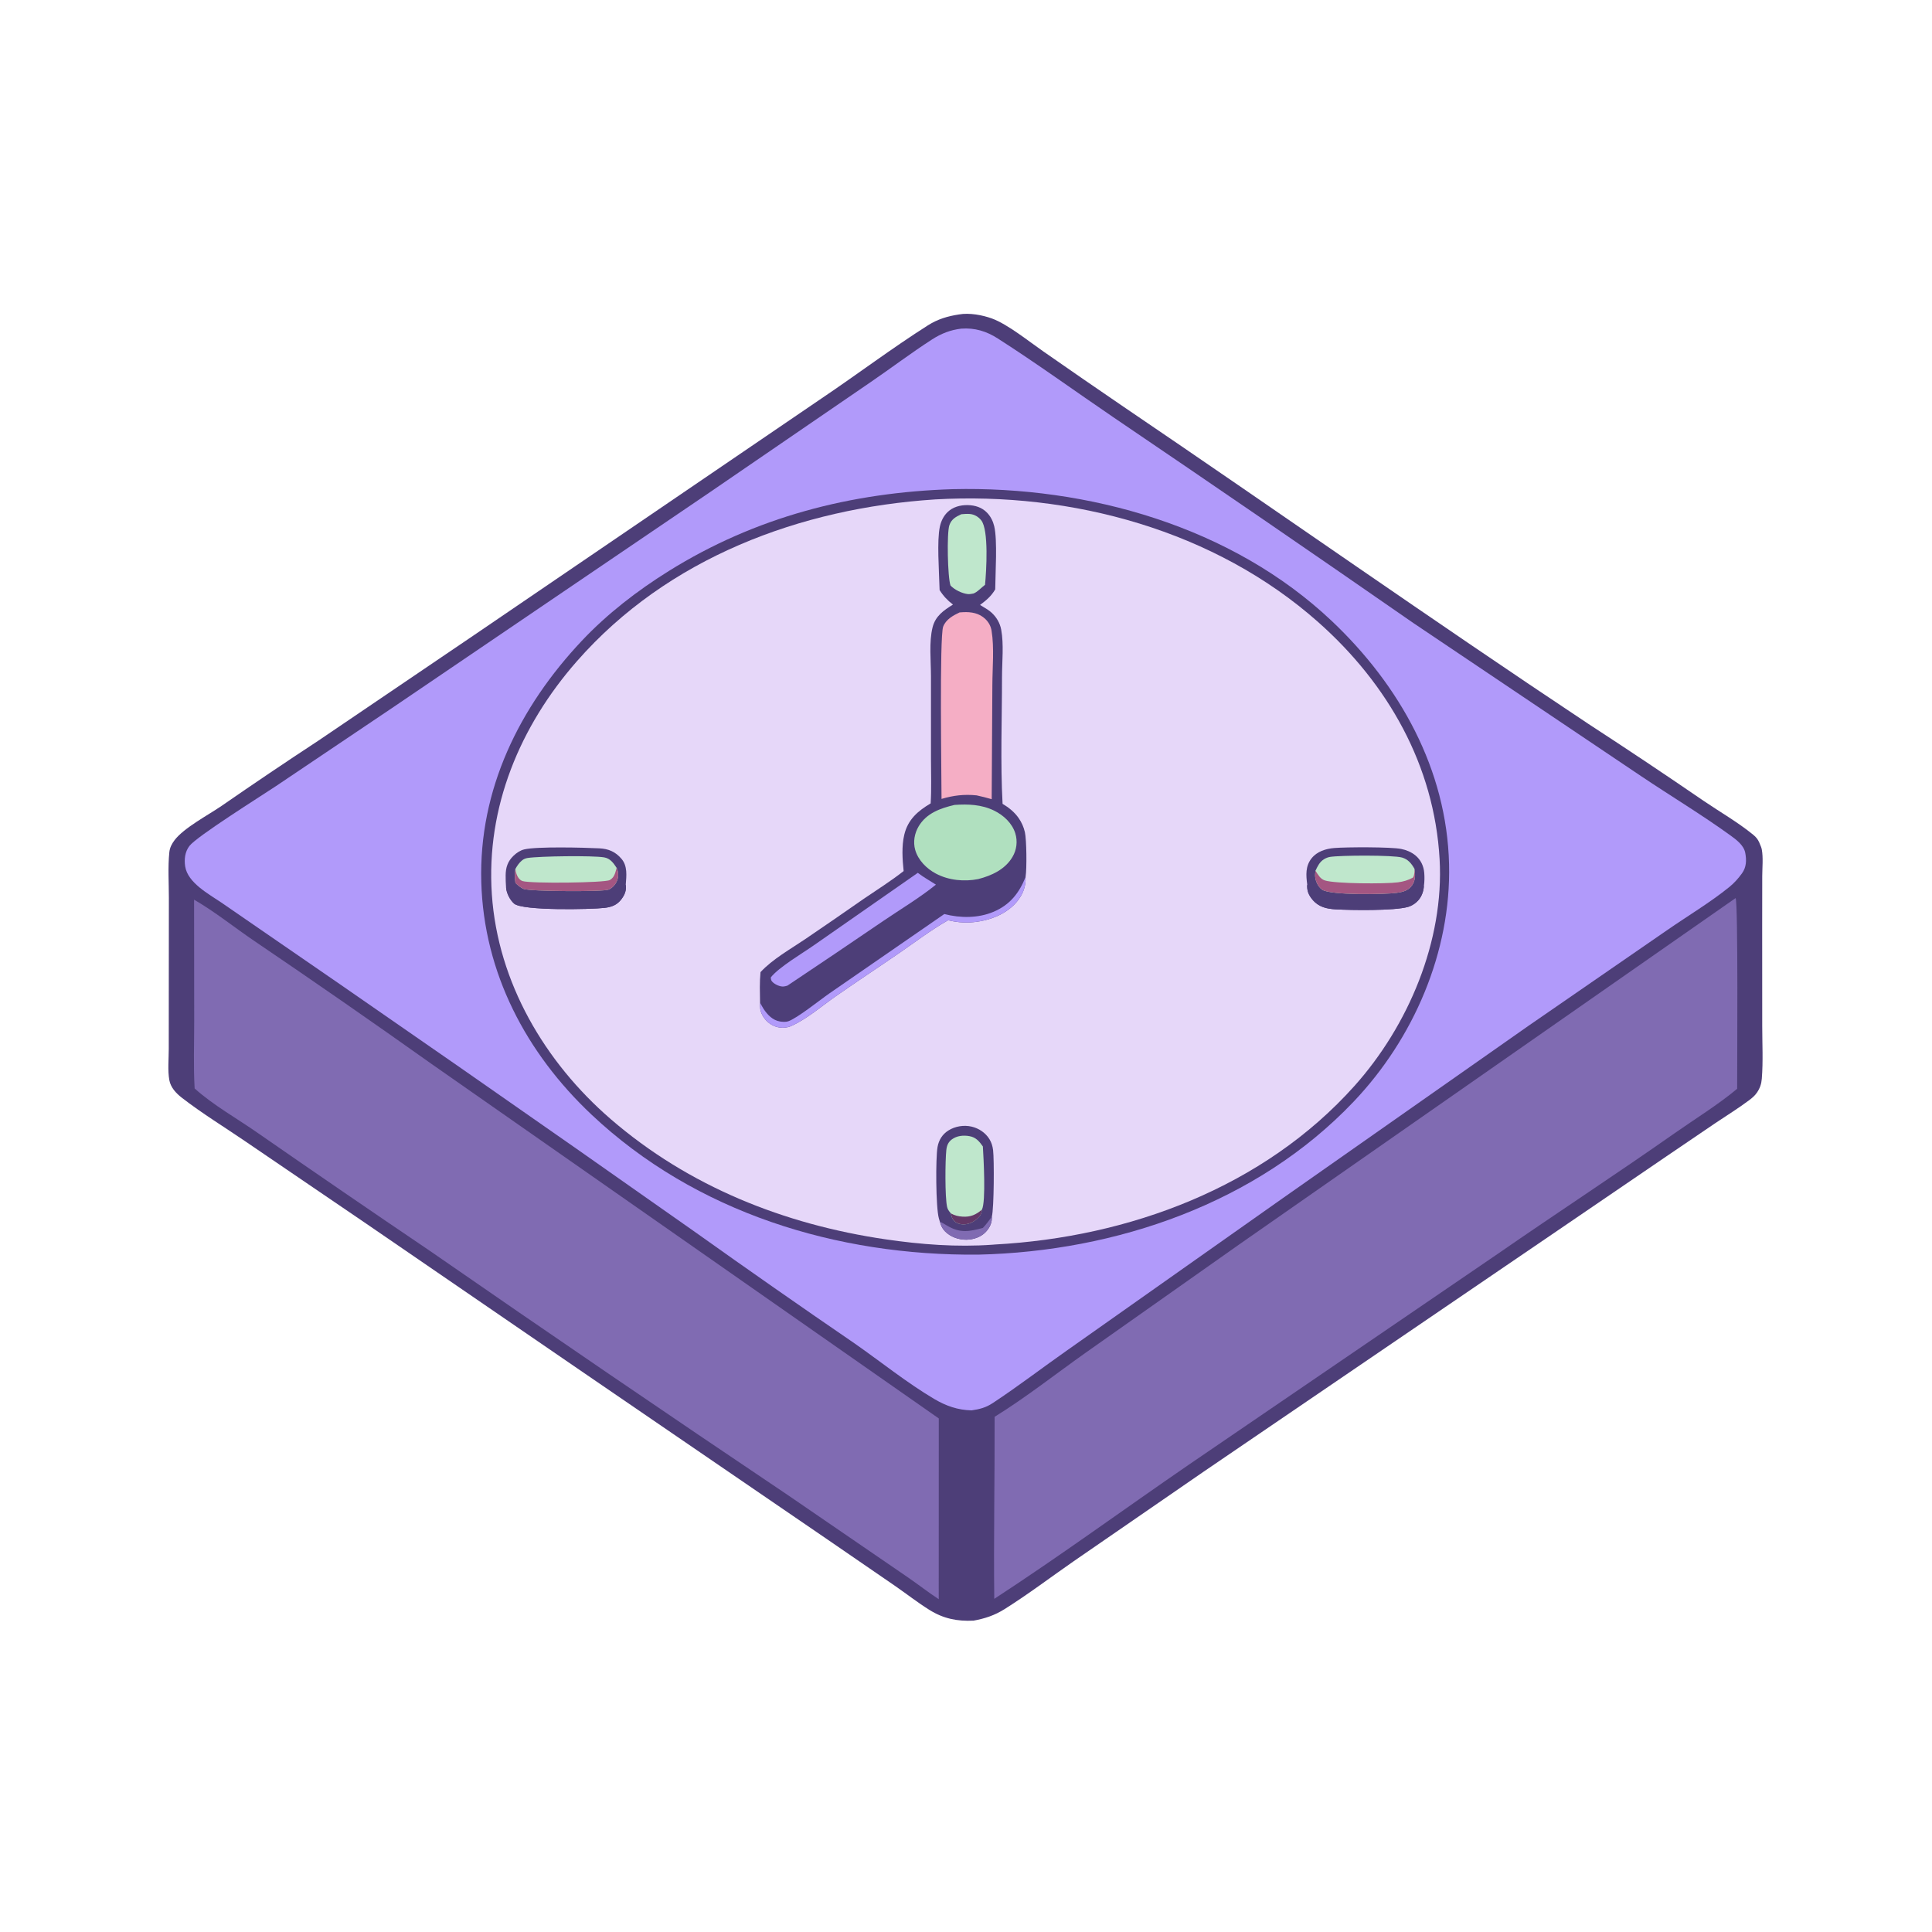 <svg width="152" height="152" viewBox="0 0 152 152" fill="none" xmlns="http://www.w3.org/2000/svg">
<path d="M75.451 24.739C76.253 24.594 77.287 24.783 78.044 25.059C79.281 25.511 80.945 26.86 82.082 27.647C84.178 29.11 86.281 30.561 88.393 32C100.603 40.279 112.666 48.784 124.955 56.945C128.006 58.93 131.034 60.951 134.036 63.01C135.317 63.88 136.733 64.693 137.928 65.669C138.153 65.853 138.295 66.022 138.412 66.288C138.429 66.329 138.444 66.37 138.461 66.41C138.522 66.551 138.579 66.675 138.608 66.828C138.729 67.472 138.647 68.261 138.644 68.922L138.639 72.939L138.643 80.721C138.643 82.089 138.72 83.504 138.61 84.865C138.577 85.283 138.469 85.604 138.233 85.953C138.067 86.2 137.845 86.386 137.609 86.563C136.767 87.196 135.852 87.758 134.978 88.346L131.052 91.012L122.509 96.838L94.704 115.778L84.475 122.828C82.672 124.08 80.892 125.43 79.035 126.597C78.259 127.086 77.484 127.343 76.587 127.505C75.291 127.563 74.222 127.348 73.111 126.653C72.19 126.076 71.318 125.395 70.424 124.775L65.122 121.133L46.159 108.163L28.81 96.268L19.294 89.791C17.636 88.658 15.874 87.583 14.293 86.354C13.848 86.008 13.425 85.555 13.321 84.975C13.184 84.213 13.277 83.311 13.277 82.532L13.28 77.596L13.286 70.663C13.287 69.484 13.201 68.22 13.322 67.05C13.361 66.683 13.517 66.384 13.738 66.094C14.474 65.129 16.366 64.134 17.423 63.41C19.94 61.668 22.479 59.956 25.038 58.277L37.341 49.937L64.625 31.352C67.416 29.474 70.164 27.4 72.995 25.602C73.77 25.109 74.551 24.876 75.451 24.739Z" fill="#4D3E78"/>
<path d="M75.633 25.855C76.694 25.779 77.61 26.059 78.5 26.629C81.58 28.601 84.548 30.754 87.57 32.812C95.471 38.167 103.343 43.566 111.184 49.009L129.118 61.066C131.445 62.628 133.877 64.089 136.147 65.731C136.609 66.065 137.194 66.501 137.306 67.093C137.417 67.676 137.404 68.224 137.047 68.716C136.76 69.111 136.439 69.473 136.06 69.781C134.58 70.982 132.766 72.069 131.179 73.167L120.255 80.704L100.948 94.249L84.017 106.194C82.043 107.577 80.114 109.062 78.103 110.387C77.553 110.749 77.08 110.867 76.437 110.961C75.346 110.935 74.426 110.61 73.494 110.06C71.372 108.806 69.272 107.116 67.233 105.692C63.017 102.808 58.83 99.883 54.67 96.919C42.306 88.207 29.889 79.571 17.419 71.012C16.433 70.342 14.768 69.455 14.569 68.168C14.483 67.606 14.549 67.012 14.906 66.552C15.498 65.789 20.513 62.646 21.708 61.849L30.957 55.627L55.836 38.736L68.472 30.08C70.094 28.974 71.675 27.772 73.323 26.71C74.05 26.241 74.773 25.956 75.633 25.855Z" fill="#B19AFA"/>
<path d="M74.959 38.485C85.601 38.233 96.918 41.422 104.782 48.861C110.117 53.908 113.827 60.525 114.005 67.996C114.171 74.89 111.214 81.714 106.493 86.677C98.894 94.665 87.818 98.458 76.97 98.708C65.867 98.812 54.739 95.417 46.544 87.698C41.408 82.861 38.064 76.548 37.865 69.394C37.661 62.106 40.868 55.621 45.777 50.412C47.784 48.283 50.141 46.47 52.617 44.925C59.438 40.67 66.959 38.733 74.959 38.485Z" fill="#4D3E78"/>
<path d="M73.554 39.293C73.561 39.292 73.567 39.291 73.575 39.291C84.325 38.68 95.58 41.73 103.726 48.959C109.196 53.815 112.841 60.207 113.261 67.596C113.626 74.024 110.805 80.694 106.564 85.434C99.425 93.412 88.81 97.341 78.29 97.91C78.221 97.916 78.152 97.922 78.083 97.927C75.276 98.13 72.446 97.911 69.669 97.504C61.7 96.334 54.178 93.347 48.042 88.04C42.863 83.56 39.171 77.298 38.697 70.375C38.228 63.514 40.914 57.121 45.388 52.022C52.525 43.888 62.962 39.983 73.554 39.293Z" fill="#E6D7F9"/>
<path d="M73.924 46.424C73.918 46.325 73.914 46.226 73.912 46.127C73.883 44.91 73.702 42.546 73.945 41.43C74.037 41.007 74.225 40.609 74.536 40.303C74.962 39.885 75.543 39.73 76.127 39.739C76.708 39.748 77.26 39.916 77.667 40.347C77.944 40.641 78.127 41.008 78.22 41.399C78.486 42.512 78.308 45.116 78.299 46.369C77.986 46.908 77.594 47.228 77.105 47.594L77.364 47.75C77.598 47.889 77.819 48.022 78.02 48.208C78.402 48.561 78.672 49.017 78.768 49.532C78.986 50.7 78.833 52.076 78.833 53.272C78.834 56.577 78.699 59.946 78.878 63.242C79.373 63.534 79.814 63.892 80.145 64.365C80.377 64.699 80.543 65.075 80.633 65.472C80.767 66.067 80.794 68.345 80.685 69.003C80.729 69.744 80.456 70.413 79.976 70.973C79.092 72.004 77.689 72.482 76.364 72.569C75.749 72.609 75.192 72.54 74.593 72.401L74.488 72.461C73.212 73.192 72.005 74.113 70.792 74.947C69.117 76.1 67.418 77.218 65.751 78.382C64.652 79.149 63.459 80.187 62.237 80.726C61.9 80.875 61.483 80.891 61.129 80.798C60.637 80.67 60.229 80.323 59.987 79.881C59.809 79.554 59.773 79.253 59.797 78.888C59.785 78.086 59.755 77.283 59.833 76.484C60.77 75.464 62.213 74.658 63.36 73.879C64.895 72.838 66.422 71.786 67.942 70.724C68.997 70.002 70.089 69.322 71.094 68.53C70.997 67.612 70.928 66.579 71.144 65.673C71.428 64.476 72.21 63.805 73.219 63.207C73.294 62.06 73.244 60.883 73.245 59.732L73.244 53.196C73.243 51.999 73.081 50.516 73.371 49.354C73.594 48.464 74.242 48.02 74.975 47.565C74.54 47.232 74.214 46.887 73.924 46.424Z" fill="#4D3E78"/>
<path d="M80.687 69.003C80.732 69.744 80.458 70.413 79.978 70.973C79.094 72.004 77.691 72.483 76.367 72.569C75.751 72.609 75.195 72.54 74.596 72.401L74.49 72.461C73.214 73.192 72.007 74.113 70.795 74.947C69.12 76.1 67.42 77.218 65.753 78.382C64.654 79.149 63.461 80.187 62.239 80.726C61.902 80.875 61.485 80.891 61.131 80.798C60.639 80.67 60.231 80.324 59.99 79.881C59.812 79.554 59.776 79.253 59.8 78.888C59.885 79.048 59.971 79.213 60.07 79.366C60.375 79.835 60.784 80.265 61.358 80.364C61.544 80.396 61.825 80.415 62.007 80.353C62.728 80.107 64.524 78.658 65.276 78.139L74.294 71.912C75.554 72.238 76.961 72.248 78.174 71.732C79.457 71.186 80.174 70.272 80.687 69.003Z" fill="#B19AFA"/>
<path d="M75.493 48.182C75.59 48.174 75.686 48.167 75.783 48.163C76.419 48.131 77.044 48.24 77.521 48.7C77.787 48.956 77.954 49.263 78.013 49.627C78.232 50.969 78.078 52.542 78.074 53.907L78.021 62.876C77.628 62.759 77.234 62.665 76.833 62.575C75.856 62.477 75.013 62.576 74.075 62.855C74.075 61.24 73.906 50.056 74.205 49.296C74.429 48.727 74.973 48.431 75.493 48.182Z" fill="#F5AEC5"/>
<path d="M75.098 63.327C76.173 63.252 77.222 63.293 78.209 63.773C78.95 64.134 79.627 64.756 79.878 65.56C80.071 66.182 79.991 66.856 79.659 67.415C79.086 68.4 78.016 68.891 76.96 69.162C75.857 69.38 74.632 69.261 73.631 68.73C72.902 68.344 72.237 67.679 72.005 66.87C71.825 66.242 71.947 65.56 72.279 65.004C72.901 63.966 73.993 63.588 75.098 63.327Z" fill="#B0E0BF"/>
<path d="M72.208 68.67C72.655 69.012 73.16 69.298 73.635 69.599C72.35 70.636 70.875 71.518 69.508 72.445C66.999 74.157 64.481 75.856 61.955 77.542C61.855 77.579 61.763 77.598 61.655 77.611C61.386 77.643 61.017 77.471 60.817 77.296C60.674 77.172 60.651 77.082 60.641 76.9C61.267 76.096 63.152 74.99 64.04 74.364L72.208 68.67Z" fill="#B19AFA"/>
<path d="M75.632 40.458C75.858 40.435 76.087 40.418 76.314 40.439C76.666 40.473 76.976 40.657 77.195 40.931C77.806 41.694 77.601 44.947 77.498 46.011C77.238 46.2 76.857 46.616 76.576 46.697C76.438 46.721 76.278 46.755 76.138 46.739C75.683 46.688 75.087 46.396 74.782 46.065C74.554 45.452 74.479 41.921 74.694 41.313C74.863 40.837 75.197 40.66 75.632 40.458Z" fill="#BFE7CC"/>
<path d="M39.815 69.831C39.79 69.511 39.779 69.191 39.782 68.87C39.786 68.245 39.947 67.759 40.406 67.322C40.639 67.101 40.926 66.903 41.243 66.827C42.238 66.588 45.958 66.682 47.147 66.743C47.87 66.779 48.407 67.001 48.888 67.558C49.384 68.132 49.285 68.896 49.232 69.596C49.29 70.04 49.166 70.367 48.903 70.727C48.558 71.198 48.127 71.361 47.563 71.427C46.522 71.549 41.105 71.666 40.449 71.093C40.115 70.801 39.851 70.269 39.815 69.831Z" fill="#4D3E78"/>
<path d="M39.816 69.831C40.059 70.116 40.332 70.49 40.653 70.688C41.299 71.087 47.094 71.054 47.984 70.846C48.611 70.7 48.936 70.11 49.234 69.596C49.291 70.04 49.167 70.367 48.904 70.727C48.559 71.198 48.128 71.36 47.565 71.427C46.524 71.549 41.107 71.666 40.45 71.093C40.116 70.801 39.852 70.269 39.816 69.831Z" fill="#4D3E78"/>
<path d="M40.548 68.363C40.682 68.118 40.854 67.868 41.073 67.69C41.201 67.585 41.352 67.526 41.515 67.501C42.459 67.356 46.629 67.299 47.531 67.454C48.01 67.536 48.26 67.894 48.512 68.274C48.656 68.605 48.683 68.917 48.556 69.262C48.44 69.576 48.194 69.852 47.886 69.989C47.478 70.171 41.679 70.136 41.198 69.937C40.959 69.839 40.74 69.642 40.553 69.467C40.497 69.075 40.48 68.757 40.548 68.363Z" fill="#BFE7CC"/>
<path d="M48.512 68.274C48.656 68.605 48.683 68.917 48.556 69.262C48.44 69.576 48.194 69.852 47.886 69.989C47.478 70.171 41.679 70.136 41.198 69.937C40.959 69.839 40.74 69.641 40.553 69.467C40.497 69.075 40.48 68.757 40.548 68.363C40.571 68.493 40.593 68.627 40.634 68.753C40.706 68.977 40.874 69.241 41.11 69.318C41.741 69.524 47.593 69.459 47.978 69.237C48.347 69.025 48.41 68.652 48.512 68.274Z" fill="#A45682"/>
<path d="M102.847 69.596C102.748 68.858 102.694 68.143 103.194 67.521C103.624 66.985 104.309 66.773 104.97 66.718C105.92 66.639 109.422 66.626 110.241 66.791C110.646 66.873 111.034 67.034 111.356 67.297C111.779 67.644 112.009 68.135 112.053 68.676C112.08 69.007 112.075 69.367 112.027 69.696C111.996 70.184 111.815 70.646 111.441 70.976C111.249 71.146 111.024 71.282 110.775 71.352C109.665 71.663 106.336 71.613 105.111 71.545C104.377 71.504 103.751 71.369 103.257 70.777C102.953 70.414 102.812 70.067 102.847 69.596Z" fill="#4D3E78"/>
<path d="M102.845 69.596C103.316 70.281 103.674 70.823 104.547 70.977C105.571 71.158 109.422 71.138 110.442 70.933C110.746 70.872 110.994 70.784 111.242 70.594C111.551 70.357 111.8 70.011 112.026 69.696C111.994 70.184 111.813 70.646 111.44 70.976C111.247 71.146 111.022 71.282 110.774 71.352C109.664 71.663 106.334 71.613 105.109 71.545C104.375 71.504 103.75 71.368 103.255 70.777C102.951 70.414 102.811 70.067 102.845 69.596Z" fill="#4D3E78"/>
<path d="M103.494 68.505C103.66 68.156 103.817 67.819 104.154 67.607C104.304 67.512 104.467 67.446 104.643 67.417C105.444 67.286 109.602 67.264 110.308 67.468C110.786 67.606 111.053 67.945 111.288 68.361C111.353 68.812 111.369 69.257 111.097 69.65C110.803 70.072 110.366 70.178 109.881 70.246C108.988 70.371 104.637 70.447 104.011 69.99C103.704 69.765 103.51 69.359 103.471 68.986C103.455 68.827 103.473 68.663 103.494 68.505Z" fill="#BFE7CC"/>
<path d="M111.288 68.361C111.353 68.813 111.369 69.258 111.097 69.65C110.803 70.072 110.366 70.178 109.881 70.246C108.988 70.371 104.637 70.447 104.011 69.99C103.704 69.765 103.51 69.36 103.471 68.986C103.455 68.827 103.473 68.663 103.494 68.505C103.689 68.801 103.872 69.153 104.23 69.267C105.065 69.534 108.995 69.548 109.97 69.419C110.407 69.362 110.779 69.255 111.167 69.043C111.296 68.846 111.275 68.589 111.288 68.361Z" fill="#A45682"/>
<path d="M73.939 96.104C73.913 96.02 73.889 95.936 73.865 95.851C73.624 95.017 73.603 91.095 73.763 90.23C73.864 89.684 74.141 89.24 74.614 88.941C75.143 88.606 75.829 88.496 76.438 88.636C77.012 88.768 77.54 89.124 77.848 89.63C78.008 89.892 78.093 90.177 78.131 90.481C78.222 91.223 78.207 95.064 78.034 95.718C78.058 96.187 77.878 96.581 77.556 96.924C77.172 97.332 76.583 97.528 76.033 97.534C75.414 97.541 74.759 97.315 74.33 96.858C74.127 96.641 74.033 96.43 73.952 96.149L73.939 96.104Z" fill="#4D3E78"/>
<path d="M77.327 96.607C77.59 96.336 77.809 96.019 78.037 95.719C78.061 96.187 77.881 96.581 77.558 96.924C77.174 97.332 76.586 97.528 76.036 97.535C75.417 97.542 74.762 97.315 74.333 96.858C74.13 96.641 74.036 96.43 73.955 96.149L73.941 96.104C74.146 96.201 74.336 96.326 74.532 96.439C75.558 97.033 76.232 96.898 77.327 96.607Z" fill="#806BB2"/>
<path d="M74.815 95.467C74.8 95.45 74.785 95.433 74.771 95.416C74.653 95.274 74.553 95.14 74.513 94.956C74.338 94.166 74.362 91.303 74.452 90.481C74.49 90.13 74.596 89.858 74.887 89.642C75.286 89.347 75.801 89.301 76.278 89.388C76.781 89.479 77.045 89.795 77.327 90.195C77.38 91.046 77.579 94.556 77.251 95.169C77.213 95.541 77.095 95.713 76.807 95.948C76.471 96.221 76.036 96.38 75.6 96.313C75.361 96.277 75.119 96.155 74.982 95.948C74.878 95.79 74.843 95.651 74.815 95.467Z" fill="#BFE7CC"/>
<path d="M77.252 95.169C77.214 95.541 77.097 95.713 76.808 95.948C76.472 96.221 76.037 96.38 75.602 96.313C75.362 96.277 75.121 96.155 74.984 95.948C74.879 95.79 74.844 95.651 74.816 95.467C75.107 95.629 75.397 95.698 75.73 95.719C76.362 95.759 76.782 95.569 77.252 95.169Z" fill="#633767"/>
<path d="M136.548 70.657C136.758 70.972 136.667 84.091 136.67 85.661C135.13 86.945 133.371 88.019 131.73 89.171C127.153 92.383 122.462 95.442 117.865 98.627L93.55 115.221C88.435 118.731 83.423 122.401 78.224 125.79C78.168 121.02 78.267 116.24 78.251 111.468C80.717 109.942 83.012 108.129 85.376 106.452L97.51 97.895L136.548 70.657Z" fill="#806BB2"/>
<path d="M15.269 70.782C16.91 71.727 18.453 72.979 20.025 74.042C24.705 77.214 29.351 80.437 33.96 83.711L73.859 111.595L73.855 125.817C73.015 125.266 72.22 124.64 71.39 124.072L62.008 117.642C52.565 111.299 43.168 104.888 33.817 98.409C29.288 95.346 24.778 92.256 20.286 89.14C18.655 87.998 16.792 86.963 15.313 85.635C15.213 83.898 15.279 82.126 15.279 80.385L15.269 70.782Z" fill="#806BB2"/>
</svg>
